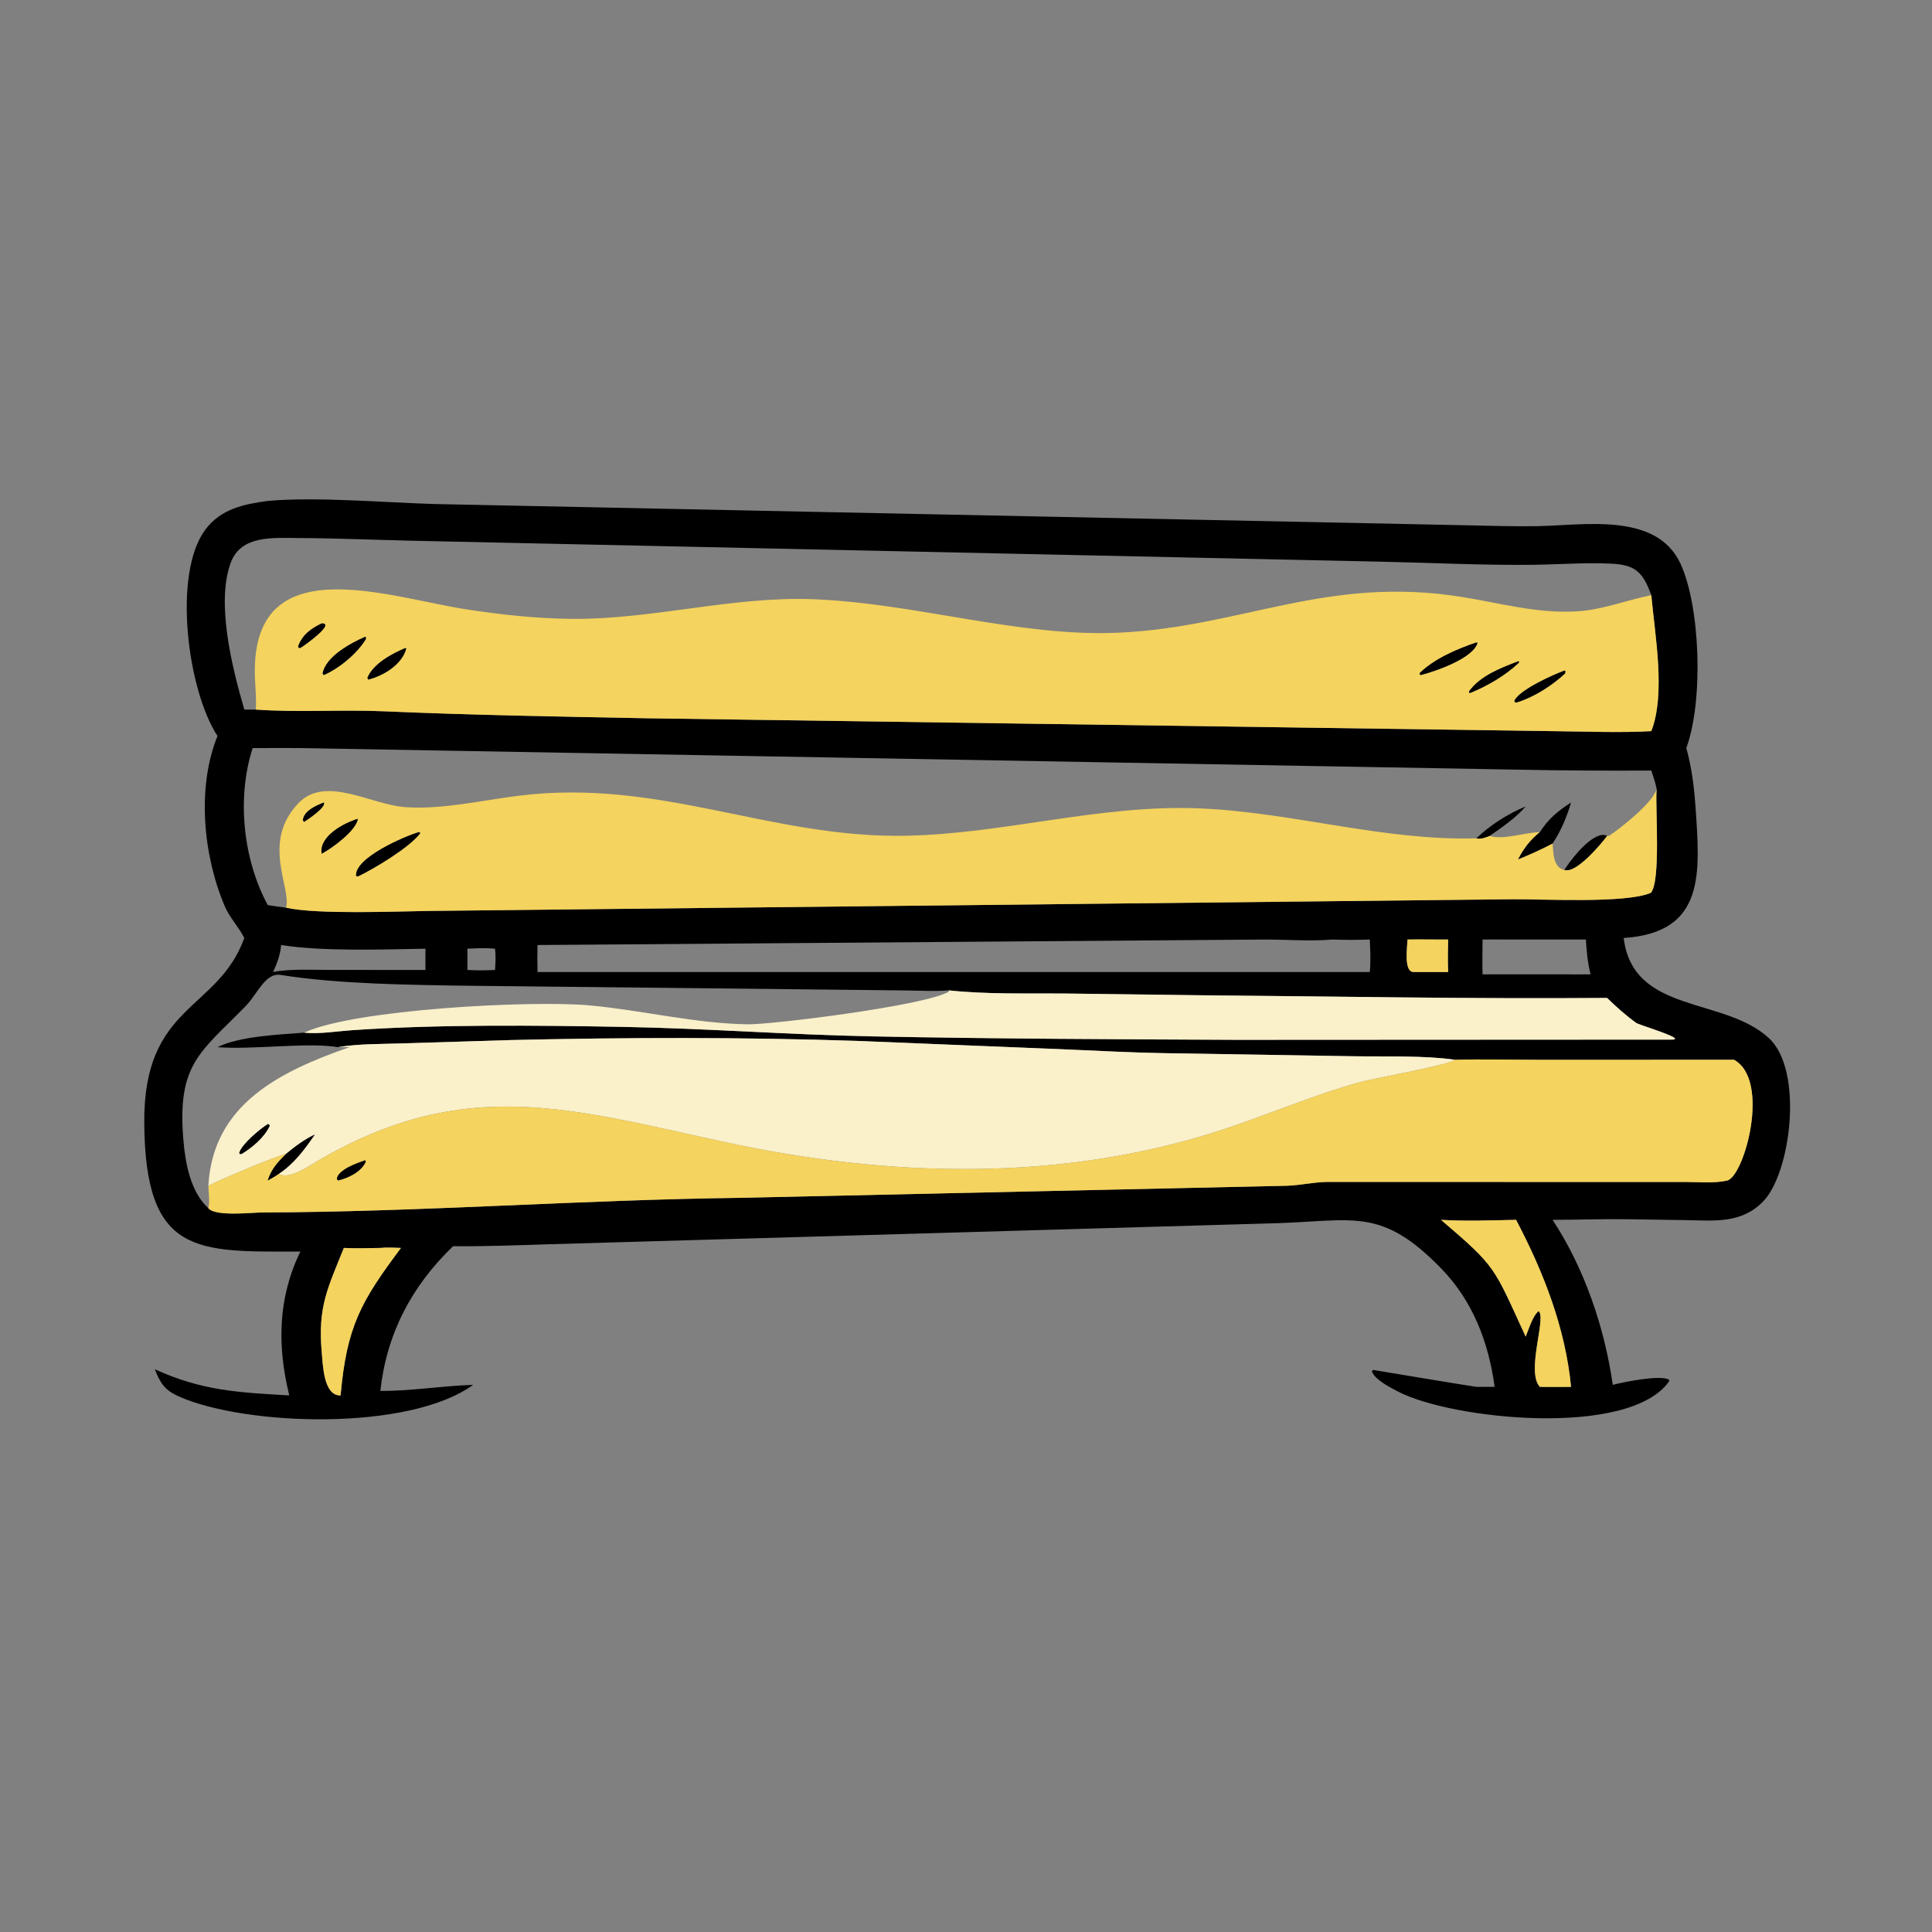 <?xml version="1.0" encoding="utf-8" ?>
<svg xmlns="http://www.w3.org/2000/svg" xmlns:xlink="http://www.w3.org/1999/xlink" width="1024" height="1024">
	<rect width="100%" height="100%" fill="#808080" stroke="none"/>
	<path transform="scale(2 2)" d="M57.639 195.047C49.686 182.921 45.663 151.975 54.458 140.301C58.552 134.866 64.593 133.611 70.957 132.75C83.804 131.59 102.071 133.198 115.305 133.575L388.888 139.212C395.028 139.341 401.236 139.542 407.374 139.438C419.725 139.23 438.933 135.649 445.324 149.336C450.566 160.56 451.514 185.612 446.889 198.249C448.282 203.193 448.959 208.554 449.315 213.675C450.548 231.461 451.993 247.149 430.296 248.577C432.769 268.834 456.906 264.063 468.819 275.153C478.063 283.758 474.589 310.986 467.186 318.47C461.37 324.35 454.292 323.466 446.694 323.341L431.774 323.113C425.014 323.007 418.22 323.253 411.455 323.271C419.901 336.143 425.237 351.813 427.397 367.002C430.374 366.212 440.132 364.277 442.298 365.641L442.352 366.046C431.807 381.091 384.872 376.197 370.601 368.835C368.668 367.838 364.27 365.606 363.573 363.445L363.841 363.037C363.843 363.037 389.023 367.236 391.25 367.534L396.087 367.534C394.54 355.816 390.312 344.789 381.984 336.213C366.304 320.067 359.013 323.449 338.861 324.144L145.5 329.741C137.01 329.999 128.568 330.347 120.072 330.253C108.997 340.923 102.454 353.508 100.799 368.595C108.197 368.724 117.387 367.238 125.379 367.002C108.394 379.328 65.253 377.936 47.483 370.117C43.718 368.46 42.479 366.617 41.031 362.864C53.568 368.594 63.282 369.029 76.665 369.801C73.445 356.717 73.602 344 79.603 331.673C52.194 331.723 38.474 332.823 38.23 297.573C38.011 265.969 57.676 268.07 64.749 248.577C63.232 245.615 60.883 243.24 59.562 240.147C53.848 226.771 52.107 208.677 57.639 195.047ZM437.616 157.734C435.503 151.894 433.562 149.724 427.323 149.391C420.333 149.018 413.109 149.604 406.095 149.679C392.721 149.822 379.386 149.139 366.028 148.851L109.506 143.307C99.264 143.071 89.021 142.622 78.776 142.581C72.367 142.555 63.883 141.803 61.173 149.066C57.191 159.736 61.522 176.958 64.749 188.047L67.788 188.047C79.067 188.843 90.351 188.008 101.628 188.495C124.79 189.495 147.942 189.902 171.125 190.343L412.654 193.781C420.944 193.849 429.337 194.232 437.616 193.759C441.473 183.777 438.551 168.261 437.616 157.734ZM439.026 209.056C438.687 207.39 438.158 205.813 437.616 204.204C425.83 204.274 414.043 204.2 402.259 203.969L83.816 198.32C78.2 198.185 72.573 198.241 66.956 198.249C62.7 211.404 64.394 227.71 70.957 239.857C72.571 240.116 74.181 240.351 75.803 240.547C84.086 242.392 104.795 241.527 113.631 241.408L401.087 238.307C408.822 238.25 430.865 239.462 437.468 236.618C440.151 233.771 438.695 214.488 438.996 209.516L439.026 209.056ZM251.425 262.458C247.808 262.747 244.226 262.532 240.605 262.484L123.907 261.232C108.677 261.015 89.437 260.781 74.379 258.37C70.286 257.715 68.297 263.366 65.065 266.667C53.001 278.991 46.895 281.961 48.604 302.199C49.117 308.264 50.489 315.875 55.217 320.182C56.986 322.458 66.725 321.328 69.344 321.32C111.451 321.188 153.887 317.957 196.175 317.438L340.971 314.237C344.601 314.135 348.165 313.25 351.81 313.224L446.483 313.232C450.067 313.234 454.209 313.646 457.695 312.866C462.21 311.854 469.359 286.289 459.533 280.849L409.238 280.865C401.371 280.868 393.472 280.661 385.61 280.849C377.233 279.662 367.033 280.062 358.49 279.914L308.328 279.094C299.813 278.943 292.049 278.524 283.555 278.152L227.919 275.878C197.105 274.825 166.261 274.915 135.441 275.623L106.768 276.504C101.11 276.699 95.154 276.571 89.566 277.509C81.459 276.152 67.17 278.244 57.639 277.509C63.48 274.597 73.996 274.173 80.601 273.669C84.562 274.083 89.255 273.291 93.256 273.016C116.136 271.439 142.184 271.72 165.314 272.14C187.19 272.538 209.042 274.209 230.924 274.646C263.151 275.289 295.39 275.417 327.623 275.564L442.598 275.506C447.89 275.688 435.551 271.991 433.733 271.163C430.908 269.136 428.379 266.885 425.897 264.462C389.755 264.751 353.613 264.044 317.473 263.746L281.831 263.287C271.77 263.219 261.428 263.524 251.425 262.458ZM381.884 248.986C378.924 248.979 375.954 248.928 372.994 248.986C372.943 251.154 371.941 257.68 374.687 257.594L383.781 257.594C383.641 254.721 383.717 251.86 383.781 248.986L381.884 248.986ZM399.842 248.986C397.528 248.975 395.212 248.946 392.897 248.986C392.877 252.052 392.794 255.143 392.897 258.206L414.561 258.206C416.88 258.218 419.202 258.259 421.52 258.206C420.733 255.134 420.47 252.142 420.277 248.986L399.842 248.986ZM353.1 248.986C346.847 249.525 340.307 248.908 333.999 248.996L142.448 250.442C142.389 252.833 142.391 255.204 142.448 257.594L152.784 257.594L363.011 257.594C363.289 254.712 363.136 251.871 363.011 248.986C359.694 249.103 356.418 249.114 353.1 248.986ZM74.502 250.442C74.268 253.117 73.467 255.164 72.38 257.594C76.706 256.713 82.708 257.04 87.227 257.037L109.438 257.051L112.745 257.051L112.745 251.414C101.219 251.616 85.469 252.183 74.502 250.442ZM123.873 251.414L123.873 257.051C126.342 257.191 128.728 257.176 131.194 257.051C131.312 255.145 131.418 253.314 131.194 251.414C128.737 251.181 126.333 251.293 123.873 251.414ZM381.884 323.271C396.693 335.941 395.72 335.561 404.318 354.221C405.083 352.395 406.182 348.638 407.744 347.473C409.928 349.035 404.329 363.477 408.08 367.534C410.835 367.547 413.59 367.575 416.345 367.534C414.848 351.917 409.024 337.046 401.777 323.271C395.252 323.395 388.394 323.677 381.884 323.271ZM100.799 330.719C97.581 330.762 94.337 330.89 91.123 330.719C86.841 341.395 84.168 346.363 85.274 358.451C85.565 361.622 85.735 369.958 90.259 369.801C91.885 351.502 95.644 344.904 106.258 330.719C104.459 330.666 102.587 330.516 100.799 330.719Z"/>
	<path fill="#F4D35E" transform="scale(2 2)" d="M67.788 188.047C67.995 185.285 67.674 182.513 67.565 179.751C66.181 144.596 102.68 158.306 123.715 161.506C133.04 162.926 142.228 163.932 151.671 164.004C173.09 164.169 194.066 157.973 215.496 158.8C242.774 159.853 270.111 168.86 296.423 167.672C329.2 166.191 351.715 152.383 387.634 158.234C397.895 159.905 407.626 162.686 418.159 161.997C424.922 161.555 431.036 159.022 437.616 157.734C438.551 168.261 441.473 183.777 437.616 193.759C429.337 194.232 420.944 193.849 412.654 193.781L171.125 190.343C147.942 189.902 124.79 189.495 101.628 188.495C90.351 188.008 79.067 188.843 67.788 188.047ZM85.24 165.217C82.425 166.553 80.132 168.217 79.019 171.265L79.155 171.687L79.603 171.712C80.571 171.158 89.048 165.09 85.24 165.217ZM96.779 168.746C92.954 170.45 86.332 173.95 85.495 178.491L85.815 178.895C89.948 177.075 94.544 173.26 96.928 169.417L96.975 168.932L96.779 168.746ZM391.25 170.261C386.047 172.053 380.207 174.502 376.199 178.403L376.279 178.748L376.525 178.895C380.327 177.905 390.326 174.537 391.559 170.368L391.25 170.261ZM107.487 171.712C103.937 173.2 98.925 175.845 97.365 179.641L97.595 180.092C101.599 179.078 106.432 176.198 107.63 171.977L107.487 171.712ZM402.341 175.257C397.781 176.993 392.229 179.103 389.292 183.256L389.355 183.588L389.637 183.627C394.248 181.734 398.793 179.091 402.465 175.68L402.588 175.304L402.341 175.257ZM414.561 177.734C411.487 178.865 403.074 182.641 401.409 185.539C401.223 185.863 401.464 186.103 401.777 186.205C406.419 184.811 411.279 181.722 414.798 178.431L414.739 177.741L414.969 178.215L414.852 177.789L414.561 177.734Z"/>
	<path transform="scale(2 2)" d="M79.603 171.712L79.155 171.687L79.019 171.265C80.132 168.217 82.425 166.553 85.24 165.217C89.048 165.09 80.571 171.158 79.603 171.712Z"/>
	<path transform="scale(2 2)" d="M85.815 178.895L85.495 178.491C86.332 173.95 92.954 170.45 96.779 168.746L96.975 168.932L96.928 169.417C94.544 173.26 89.948 177.075 85.815 178.895Z"/>
	<path transform="scale(2 2)" d="M376.525 178.895L376.279 178.748L376.199 178.403C380.207 174.502 386.047 172.053 391.25 170.261L391.559 170.368C390.326 174.537 380.327 177.905 376.525 178.895Z"/>
	<path transform="scale(2 2)" d="M97.595 180.092L97.365 179.641C98.925 175.845 103.937 173.2 107.487 171.712L107.63 171.977C106.432 176.198 101.599 179.078 97.595 180.092Z"/>
	<path transform="scale(2 2)" d="M389.637 183.627L389.355 183.588L389.292 183.256C392.229 179.103 397.781 176.993 402.341 175.257L402.588 175.304L402.465 175.68C398.793 179.091 394.248 181.734 389.637 183.627Z"/>
	<path transform="scale(2 2)" d="M401.777 186.205C401.464 186.103 401.223 185.863 401.409 185.539C403.074 182.641 411.487 178.865 414.561 177.734L414.852 177.789L414.969 178.215L414.739 177.741L414.798 178.431C411.279 181.722 406.419 184.811 401.777 186.205Z"/>
	<path fill="#F4D35E" transform="scale(2 2)" d="M439.026 209.056L438.996 209.516C438.695 214.488 440.151 233.771 437.468 236.618C430.865 239.462 408.822 238.25 401.087 238.307L113.631 241.408C104.795 241.527 84.086 242.392 75.803 240.547C77.312 235.344 69.14 223.258 79.076 212.859C86.26 205.34 98.306 213.287 107.478 213.907C117.289 214.569 127.685 212.102 137.436 210.88C175.008 206.171 204.191 222.251 240.334 221.476C266.408 220.916 291.678 213.146 317.9 214.23C342.476 215.246 366.591 222.866 391.25 222.17C392.567 222.419 393.573 221.939 394.791 221.504C398.048 222.741 404.379 220.535 408.08 220.536C405.504 222.65 403.86 224.759 402.341 227.718C405.444 226.445 408.486 225.082 411.455 223.52C411.625 225.828 411.607 229.999 414.561 230.518C417.627 231.615 424.197 223.755 425.897 221.504L426.404 221.519C429.312 219.603 438.218 212.616 439.026 209.056ZM85.815 212.677C83.728 213.515 80.555 214.829 80.259 217.378L80.601 217.798C81.547 217.174 86.47 213.918 85.815 212.677ZM94.828 216.998C91.222 218.058 84.52 221.566 85.24 226.24C87.865 224.891 94.452 220.08 94.828 216.998ZM110.971 220.536C107.176 221.647 93.914 227.355 94.381 232.134L94.828 232.264C99.044 230.283 108.563 224.547 111.329 220.855L111.235 220.57L110.971 220.536Z"/>
	<path transform="scale(2 2)" d="M80.601 217.798L80.259 217.378C80.555 214.829 83.728 213.515 85.815 212.677C86.47 213.918 81.547 217.174 80.601 217.798Z"/>
	<path transform="scale(2 2)" d="M408.08 220.536C410.35 216.957 412.832 214.949 416.345 212.677C415.28 216.339 413.618 220.36 411.455 223.52C408.486 225.082 405.444 226.445 402.341 227.718C403.86 224.759 405.504 222.65 408.08 220.536Z"/>
	<path transform="scale(2 2)" d="M394.791 221.504C393.573 221.939 392.567 222.419 391.25 222.17C394.917 218.627 399.624 215.668 404.318 213.707C401.93 216.576 397.874 219.4 394.791 221.504Z"/>
	<path transform="scale(2 2)" d="M85.24 226.24C84.52 221.566 91.222 218.058 94.828 216.998C94.452 220.08 87.865 224.891 85.24 226.24Z"/>
	<path transform="scale(2 2)" d="M94.828 232.264L94.381 232.134C93.914 227.355 107.176 221.647 110.971 220.536L111.235 220.57L111.329 220.855C108.563 224.547 99.044 230.283 94.828 232.264Z"/>
	<path transform="scale(2 2)" d="M414.561 230.518L415.329 229.407C416.855 227.174 422.549 219.878 425.897 221.504C424.197 223.755 417.627 231.615 414.561 230.518Z"/>
	<path fill="#F4D35E" transform="scale(2 2)" d="M372.994 248.986C375.954 248.928 378.924 248.979 381.884 248.986L383.781 248.986C383.717 251.86 383.641 254.721 383.781 257.594L374.687 257.594C371.941 257.68 372.943 251.154 372.994 248.986Z"/>
	<path fill="#FAF0CA" transform="scale(2 2)" d="M251.425 262.458C261.428 263.524 271.77 263.219 281.831 263.287L317.473 263.746C353.613 264.044 389.755 264.751 425.897 264.462C428.379 266.885 430.908 269.136 433.733 271.163C435.551 271.991 447.89 275.688 442.598 275.506L327.623 275.564C295.39 275.417 263.151 275.289 230.924 274.646C209.042 274.209 187.19 272.538 165.314 272.14C142.184 271.72 116.136 271.439 93.256 273.016C89.255 273.291 84.562 274.083 80.601 273.669C93.716 267.486 140.957 265.005 156.374 266.448C170.336 267.754 184.023 271.215 198.105 271.454C204.488 271.563 245.713 266.448 251.517 262.754L251.425 262.458Z"/>
	<path fill="#FAF0CA" transform="scale(2 2)" d="M89.566 277.509C95.154 276.571 101.11 276.699 106.768 276.504L135.441 275.623C166.261 274.915 197.105 274.825 227.919 275.878L283.555 278.152C292.049 278.524 299.813 278.943 308.328 279.094L358.49 279.914C367.033 280.062 377.233 279.662 385.61 280.849C384.13 282.225 364.441 285.698 360.689 286.718C348.109 290.137 335.931 295.497 323.512 299.535C281.109 313.322 235.643 312.046 192.493 302.755C151.358 293.897 123.482 284.878 84.639 307.39C81.959 308.944 76.827 312.705 73.797 311.122C77.837 308.491 80.724 304.602 83.417 300.666C80.654 301.995 78.151 303.846 75.803 305.803C73.484 306.239 57.837 312.807 55.217 314.267C56.399 292.71 74.023 283.983 92.635 277.509L89.566 277.509ZM70.957 297.915C68.904 299.199 64.15 303.161 63.447 305.428C63.328 305.814 63.739 305.857 64.024 305.803C66.835 304.114 70.104 301.365 71.477 298.328L71.27 297.963L70.957 297.915Z"/>
	<path fill="#F4D35E" transform="scale(2 2)" d="M385.61 280.849C393.472 280.661 401.371 280.868 409.238 280.865L459.533 280.849C469.359 286.289 462.21 311.854 457.695 312.866C454.209 313.646 450.067 313.234 446.483 313.232L351.81 313.224C348.165 313.25 344.601 314.135 340.971 314.237L196.175 317.438C153.887 317.957 111.451 321.188 69.344 321.32C66.725 321.328 56.986 322.458 55.217 320.182C55.644 318.396 55.275 316.116 55.217 314.267C57.837 312.807 73.484 306.239 75.803 305.803C73.559 308.064 71.951 309.745 70.957 312.839C71.922 312.292 72.894 311.768 73.797 311.122C76.827 312.705 81.959 308.944 84.639 307.39C123.482 284.878 151.358 293.897 192.493 302.755C235.643 312.046 281.109 313.322 323.512 299.535C335.931 295.497 348.109 290.137 360.689 286.718C364.441 285.698 384.13 282.225 385.61 280.849ZM96.779 307.49C94.716 308.215 89.689 309.89 89.27 312.377L89.566 312.839C92.309 312.187 95.713 310.588 96.93 307.866L96.779 307.49Z"/>
	<path transform="scale(2 2)" d="M64.024 305.803C63.739 305.857 63.328 305.814 63.447 305.428C64.15 303.161 68.904 299.199 70.957 297.915L71.27 297.963L71.477 298.328C70.104 301.365 66.835 304.114 64.024 305.803Z"/>
	<path transform="scale(2 2)" d="M75.803 305.803C78.151 303.846 80.654 301.995 83.417 300.666C80.724 304.602 77.837 308.491 73.797 311.122C72.894 311.768 71.922 312.292 70.957 312.839C71.951 309.745 73.559 308.064 75.803 305.803Z"/>
	<path transform="scale(2 2)" d="M89.566 312.839L89.27 312.377C89.689 309.89 94.716 308.215 96.779 307.49L96.93 307.866C95.713 310.588 92.309 312.187 89.566 312.839Z"/>
	<path fill="#F4D35E" transform="scale(2 2)" d="M404.318 354.221C395.72 335.561 396.693 335.941 381.884 323.271C388.394 323.677 395.252 323.395 401.777 323.271C409.024 337.046 414.848 351.917 416.345 367.534C413.59 367.575 410.835 367.547 408.08 367.534C404.329 363.477 409.928 349.035 407.744 347.473C406.182 348.638 405.083 352.395 404.318 354.221Z"/>
	<path fill="#F4D35E" transform="scale(2 2)" d="M91.123 330.719C94.337 330.89 97.581 330.762 100.799 330.719C102.587 330.516 104.459 330.666 106.258 330.719C95.644 344.904 91.885 351.502 90.259 369.801C85.735 369.958 85.565 361.622 85.274 358.451C84.168 346.363 86.841 341.395 91.123 330.719Z"/>
</svg>
